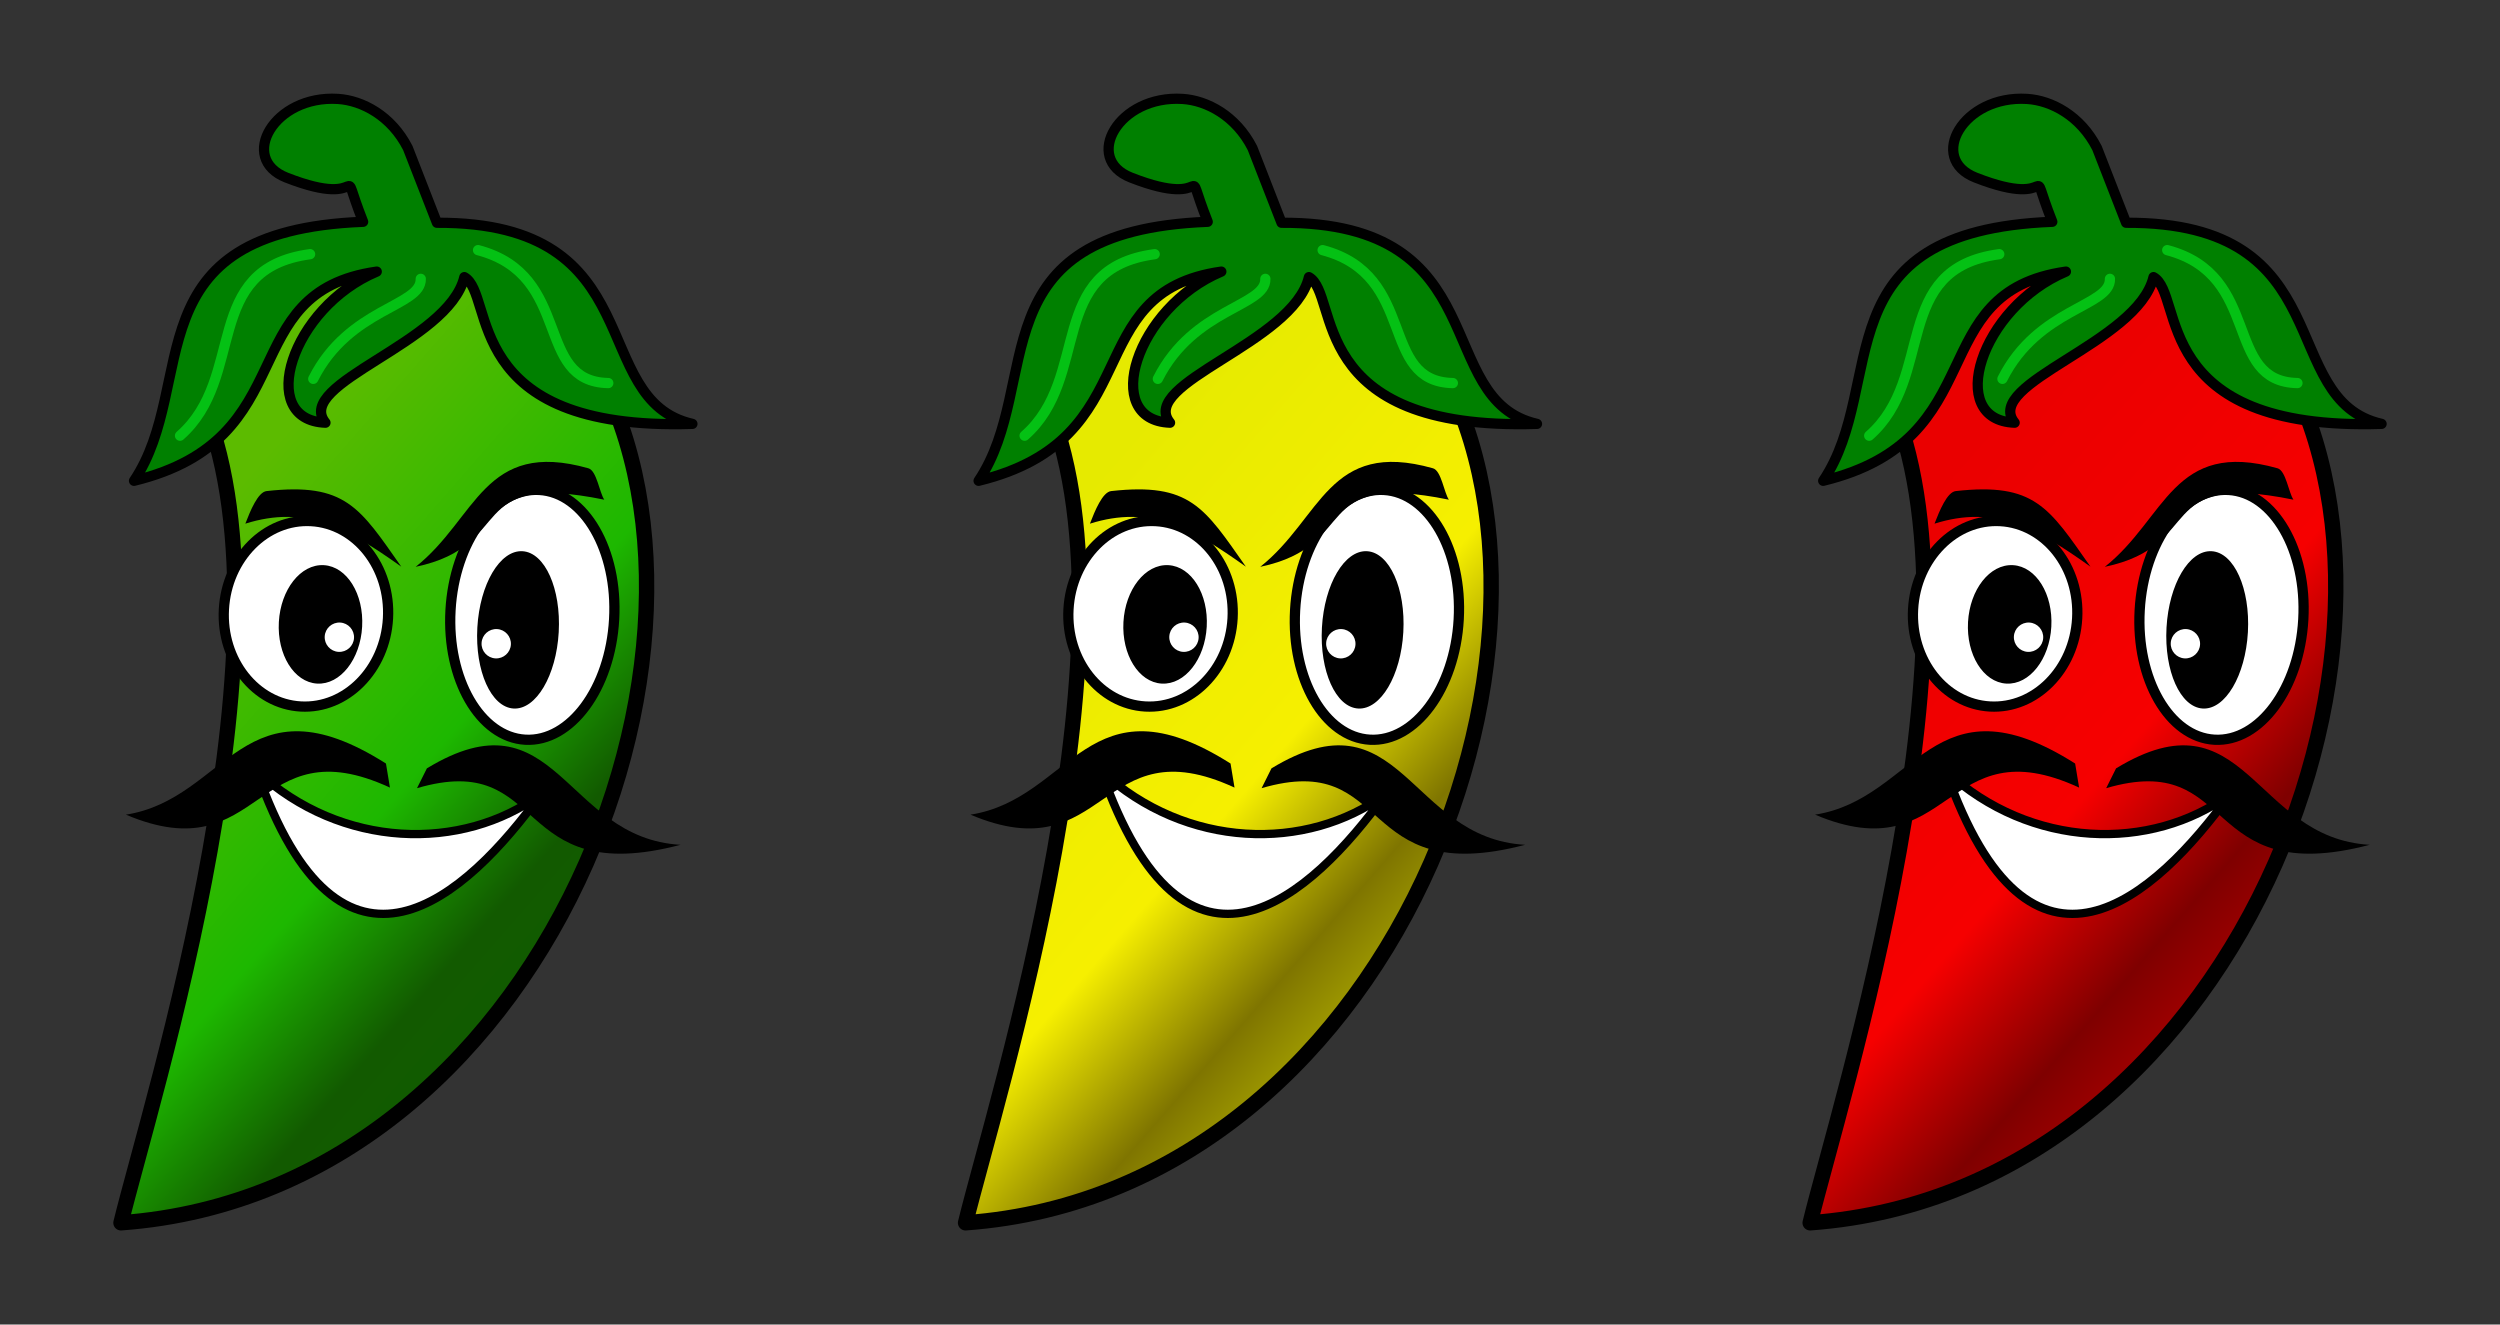 <?xml version="1.0" encoding="UTF-8" standalone="no"?>
<!-- Created with Inkscape (http://www.inkscape.org/) -->

<svg
   width="950.285mm"
   height="503.482mm"
   viewBox="0 0 950.285 503.482"
   version="1.1"
   id="svg41568"
   xmlns:xlink="http://www.w3.org/1999/xlink"
   xmlns="http://www.w3.org/2000/svg"
   xmlns:svg="http://www.w3.org/2000/svg"
   xmlns:rdf="http://www.w3.org/1999/02/22-rdf-syntax-ns#"
   xmlns:cc="http://creativecommons.org/ns#"
   xmlns:dc="http://purl.org/dc/elements/1.1/">
  <rect x="0" y="0" width="950.285" height="503.482" fill="#333333" stroke="none"/>
  <title
     id="title42893">Tricolor Chillies</title>
  <defs
     id="defs41565">
    <linearGradient
       id="linearGradient42791">
      <stop
         style="stop-color:#e6ea00;stop-opacity:1;"
         offset="0"
         id="stop42781" />
      <stop
         style="stop-color:#f6ef00;stop-opacity:1;"
         offset="0.51"
         id="stop42783" />
      <stop
         style="stop-color:#7f7500;stop-opacity:1;"
         offset="0.749"
         id="stop42785" />
      <stop
         style="stop-color:#a39f00;stop-opacity:1;"
         offset="0.874"
         id="stop42787" />
      <stop
         style="stop-color:#000000;stop-opacity:1;"
         offset="0.999"
         id="stop42789" />
    </linearGradient>
    <linearGradient
       id="linearGradient42779">
      <stop
         style="stop-color:#5cbb00;stop-opacity:1;"
         offset="0"
         id="stop42769" />
      <stop
         style="stop-color:#1db800;stop-opacity:1;"
         offset="0.51"
         id="stop42771" />
      <stop
         style="stop-color:#125a00;stop-opacity:1;"
         offset="0.749"
         id="stop42773" />
      <stop
         style="stop-color:#115c00;stop-opacity:1;"
         offset="0.874"
         id="stop42775" />
      <stop
         style="stop-color:#000000;stop-opacity:1;"
         offset="0.999"
         id="stop42777" />
    </linearGradient>
    <linearGradient
       xlink:href="#linearGradient2516"
       id="linearGradient34221"
       gradientUnits="userSpaceOnUse"
       x1="69.023"
       y1="132.557"
       x2="166.452"
       y2="208.511" />
    <linearGradient
       id="linearGradient2516">
      <stop
         style="stop-color:#ea0000;stop-opacity:1;"
         offset="0"
         id="stop2512" />
      <stop
         style="stop-color:#f60000;stop-opacity:1;"
         offset="0.51"
         id="stop2520" />
      <stop
         style="stop-color:#7f0000;stop-opacity:1;"
         offset="0.749"
         id="stop2522" />
      <stop
         style="stop-color:#a30000;stop-opacity:1;"
         offset="0.874"
         id="stop2524" />
      <stop
         style="stop-color:#000000;stop-opacity:1;"
         offset="0.999"
         id="stop2514" />
    </linearGradient>
    <linearGradient
       xlink:href="#linearGradient42779"
       id="linearGradient42341"
       gradientUnits="userSpaceOnUse"
       x1="69.023"
       y1="132.557"
       x2="166.452"
       y2="208.511" />
    <linearGradient
       xlink:href="#linearGradient42791"
       id="linearGradient42381"
       gradientUnits="userSpaceOnUse"
       x1="69.023"
       y1="132.557"
       x2="166.452"
       y2="208.511" />
  </defs>
  <g
     id="layer1"
     transform="translate(622.079,135.356)">
    <g
       id="g34207"
       transform="matrix(1.943,0.109,-0.109,1.943,-18.59,-204.508)">
      <path
         style="fill:url(#linearGradient34221);fill-opacity:1;stroke:#000000;stroke-width:3;stroke-linecap:round;stroke-linejoin:round;stroke-dasharray:none"
         d="M 136.479,91.935 C 120.663,73.23 46.929,74.029 65.124,109.504 87.644,153.411 63.192,247.502 58.759,271.514 144.526,260.433 178.592,141.743 136.479,91.935 Z"
         id="path34171" />
      <g
         id="g34179">
        <ellipse
           style="fill:#ffffff;stroke:#000000;stroke-width:2;stroke-dasharray:none"
           id="ellipse34173"
           cx="88.17"
           cy="150.723"
           rx="16.05"
           ry="18.134" />
        <ellipse
           style="fill:#000000;fill-opacity:1;stroke:#000000;stroke-width:0.327;stroke-opacity:1"
           id="ellipse34175"
           cx="91.123"
           cy="152.627"
           rx="7.984"
           ry="11.422" />
        <circle
           style="fill:#ffffff;stroke:none;stroke-width:0.677"
           id="circle34177"
           cx="94.943"
           cy="154.924"
           r="2.867" />
      </g>
      <g
         id="g34187">
        <ellipse
           style="fill:#ffffff;stroke:#000000;stroke-width:2;stroke-dasharray:none"
           id="ellipse34181"
           cx="132.328"
           cy="148.448"
           rx="16.003"
           ry="24.431" />
        <ellipse
           style="fill:#000000;fill-opacity:1;stroke:none;stroke-width:0.379"
           id="ellipse34183"
           cx="129.706"
           cy="151.537"
           rx="7.961"
           ry="15.388" />
        <circle
           style="fill:#ffffff;stroke:none;stroke-width:0.677"
           id="circle34185"
           cx="125.606"
           cy="154.479"
           r="2.867" />
      </g>
      <path
         id="path34189"
         style="fill:#ffffff;stroke:#000000;stroke-width:1.618;stroke-linecap:round;stroke-linejoin:round;stroke-dasharray:none"
         d="m 80.306,181.95 c 17.378,14.288 40.909,13.532 55.651,1.389 -13.338,20.814 -36.611,44.742 -55.651,-1.389 z" />
      <path
         id="path34191"
         style="fill:#000000;stroke:none;stroke-width:0.848;stroke-linecap:round;stroke-linejoin:round"
         d="m 79.155,127.219 c -1.68,0.282 -2.962,4.027 -3.791,6.59 11.459,-4.316 19.637,-0.424 30.885,6.684 C 97.485,129.381 94.437,124.654 79.155,127.219 Z" />
      <path
         id="path34193"
         style="fill:#000000;stroke:none;stroke-width:0.923;stroke-linecap:round;stroke-linejoin:round"
         d="m 109.049,140.364 c 19.697,-5.317 8.073,-19.238 36.053,-15.158 -1.029,-1.347 -1.79,-5.581 -3.444,-5.95 -20.729,-4.622 -21.185,10.971 -32.608,21.108 z" />
      <path
         id="path34195"
         style="fill:#000000;stroke:none;stroke-width:0.729;stroke-linecap:round;stroke-linejoin:round"
         d="m 113.446,179.544 c 24.481,-16.822 27.443,12.152 50.311,12.13 -32.708,10.577 -26.662,-17.162 -52.02,-8.157 z" />
      <path
         id="path34197"
         style="fill:#000000;stroke:none;stroke-width:0.728;stroke-linecap:round;stroke-linejoin:round"
         d="m 105.413,179.049 c -28.711,-16.016 -30.587,8.637 -50.164,12.815 27.392,9.816 24.007,-18.929 51.201,-8.167 z" />
      <path
         id="path34199"
         style="fill:#008000;stroke:#000000;stroke-width:2;stroke-linecap:round;stroke-linejoin:round;stroke-dasharray:none;stroke-opacity:1"
         d="M 88.791,49.961 C 76.231,49.87 69.946,62.703 79.595,65.87 96.955,71.57 88.968,60.445 95.033,73.648 49.641,78.005 64.896,106.89 53.185,126.668 86.194,116.64 70.316,88.776 98.233,83.214 81.894,91.191 76.307,113.533 89.886,113.243 83.159,105.867 113.017,96.384 115.376,83.33 c 6.305,3.051 0.79,30.124 46.083,26.126 -20.969,-3.561 -9.761,-38.972 -52.021,-36.425 L 102.944,58.775 C 99.381,52.641 93.518,49.995 88.791,49.961 Z" />
      <path
         style="fill:none;stroke:#04c114;stroke-width:2;stroke-linecap:round;stroke-linejoin:round;stroke-dasharray:none;stroke-opacity:1"
         d="M 61.663,117.368 C 74.04,105.216 63.998,84.575 85.045,80.546"
         id="path34201" />
      <path
         style="fill:none;stroke:#04c114;stroke-width:2;stroke-linecap:round;stroke-linejoin:round;stroke-dasharray:none;stroke-opacity:1"
         d="M 144.608,102.419 C 130.047,102.955 136.661,81.805 117.751,77.918"
         id="path34203" />
      <path
         style="fill:none;stroke:#04c114;stroke-width:2;stroke-linecap:round;stroke-linejoin:round;stroke-dasharray:none;stroke-opacity:1"
         d="M 87.025,104.826 C 93.241,90.55 107.343,89.547 106.897,84.142"
         id="path34205" />
    </g>
    <g
       id="g42339"
       transform="matrix(1.943,0.109,-0.109,1.943,-660.67,-204.508)">
      <path
         style="fill:url(#linearGradient42341);fill-opacity:1;stroke:#000000;stroke-width:3;stroke-linecap:round;stroke-linejoin:round;stroke-dasharray:none"
         d="M 136.479,91.935 C 120.663,73.23 46.929,74.029 65.124,109.504 87.644,153.411 63.192,247.502 58.759,271.514 144.526,260.433 178.592,141.743 136.479,91.935 Z"
         id="path42303" />
      <g
         id="g42311">
        <ellipse
           style="fill:#ffffff;stroke:#000000;stroke-width:2;stroke-dasharray:none"
           id="ellipse42305"
           cx="88.17"
           cy="150.723"
           rx="16.05"
           ry="18.134" />
        <ellipse
           style="fill:#000000;fill-opacity:1;stroke:#000000;stroke-width:0.327;stroke-opacity:1"
           id="ellipse42307"
           cx="91.123"
           cy="152.627"
           rx="7.984"
           ry="11.422" />
        <circle
           style="fill:#ffffff;stroke:none;stroke-width:0.677"
           id="circle42309"
           cx="94.943"
           cy="154.924"
           r="2.867" />
      </g>
      <g
         id="g42319">
        <ellipse
           style="fill:#ffffff;stroke:#000000;stroke-width:2;stroke-dasharray:none"
           id="ellipse42313"
           cx="132.328"
           cy="148.448"
           rx="16.003"
           ry="24.431" />
        <ellipse
           style="fill:#000000;fill-opacity:1;stroke:none;stroke-width:0.379"
           id="ellipse42315"
           cx="129.706"
           cy="151.537"
           rx="7.961"
           ry="15.388" />
        <circle
           style="fill:#ffffff;stroke:none;stroke-width:0.677"
           id="circle42317"
           cx="125.606"
           cy="154.479"
           r="2.867" />
      </g>
      <path
         id="path42321"
         style="fill:#ffffff;stroke:#000000;stroke-width:1.618;stroke-linecap:round;stroke-linejoin:round;stroke-dasharray:none"
         d="m 80.306,181.95 c 17.378,14.288 40.909,13.532 55.651,1.389 -13.338,20.814 -36.611,44.742 -55.651,-1.389 z" />
      <path
         id="path42323"
         style="fill:#000000;stroke:none;stroke-width:0.848;stroke-linecap:round;stroke-linejoin:round"
         d="m 79.155,127.219 c -1.68,0.282 -2.962,4.027 -3.791,6.59 11.459,-4.316 19.637,-0.424 30.885,6.684 C 97.485,129.381 94.437,124.654 79.155,127.219 Z" />
      <path
         id="path42325"
         style="fill:#000000;stroke:none;stroke-width:0.923;stroke-linecap:round;stroke-linejoin:round"
         d="m 109.049,140.364 c 19.697,-5.317 8.073,-19.238 36.053,-15.158 -1.029,-1.347 -1.79,-5.581 -3.444,-5.95 -20.729,-4.622 -21.185,10.971 -32.608,21.108 z" />
      <path
         id="path42327"
         style="fill:#000000;stroke:none;stroke-width:0.729;stroke-linecap:round;stroke-linejoin:round"
         d="m 113.446,179.544 c 24.481,-16.822 27.443,12.152 50.311,12.13 -32.708,10.577 -26.662,-17.162 -52.02,-8.157 z" />
      <path
         id="path42329"
         style="fill:#000000;stroke:none;stroke-width:0.728;stroke-linecap:round;stroke-linejoin:round"
         d="m 105.413,179.049 c -28.711,-16.016 -30.587,8.637 -50.164,12.815 27.392,9.816 24.007,-18.929 51.201,-8.167 z" />
      <path
         id="path42331"
         style="fill:#008000;stroke:#000000;stroke-width:2;stroke-linecap:round;stroke-linejoin:round;stroke-dasharray:none;stroke-opacity:1"
         d="M 88.791,49.961 C 76.231,49.87 69.946,62.703 79.595,65.87 96.955,71.57 88.968,60.445 95.033,73.648 49.641,78.005 64.896,106.89 53.185,126.668 86.194,116.64 70.316,88.776 98.233,83.214 81.894,91.191 76.307,113.533 89.886,113.243 83.159,105.867 113.017,96.384 115.376,83.33 c 6.305,3.051 0.79,30.124 46.083,26.126 -20.969,-3.561 -9.761,-38.972 -52.021,-36.425 L 102.944,58.775 C 99.381,52.641 93.518,49.995 88.791,49.961 Z" />
      <path
         style="fill:none;stroke:#04c114;stroke-width:2;stroke-linecap:round;stroke-linejoin:round;stroke-dasharray:none;stroke-opacity:1"
         d="M 61.663,117.368 C 74.04,105.216 63.998,84.575 85.045,80.546"
         id="path42333" />
      <path
         style="fill:none;stroke:#04c114;stroke-width:2;stroke-linecap:round;stroke-linejoin:round;stroke-dasharray:none;stroke-opacity:1"
         d="M 144.608,102.419 C 130.047,102.955 136.661,81.805 117.751,77.918"
         id="path42335" />
      <path
         style="fill:none;stroke:#04c114;stroke-width:2;stroke-linecap:round;stroke-linejoin:round;stroke-dasharray:none;stroke-opacity:1"
         d="M 87.025,104.826 C 93.241,90.55 107.343,89.547 106.897,84.142"
         id="path42337" />
    </g>
    <g
       id="g42379"
       transform="matrix(1.943,0.109,-0.109,1.943,-339.63,-204.508)">
      <path
         style="fill:url(#linearGradient42381);fill-opacity:1;stroke:#000000;stroke-width:3;stroke-linecap:round;stroke-linejoin:round;stroke-dasharray:none"
         d="M 136.479,91.935 C 120.663,73.23 46.929,74.029 65.124,109.504 87.644,153.411 63.192,247.502 58.759,271.514 144.526,260.433 178.592,141.743 136.479,91.935 Z"
         id="path42343" />
      <g
         id="g42351">
        <ellipse
           style="fill:#ffffff;stroke:#000000;stroke-width:2;stroke-dasharray:none"
           id="ellipse42345"
           cx="88.17"
           cy="150.723"
           rx="16.05"
           ry="18.134" />
        <ellipse
           style="fill:#000000;fill-opacity:1;stroke:#000000;stroke-width:0.327;stroke-opacity:1"
           id="ellipse42347"
           cx="91.123"
           cy="152.627"
           rx="7.984"
           ry="11.422" />
        <circle
           style="fill:#ffffff;stroke:none;stroke-width:0.677"
           id="circle42349"
           cx="94.943"
           cy="154.924"
           r="2.867" />
      </g>
      <g
         id="g42359">
        <ellipse
           style="fill:#ffffff;stroke:#000000;stroke-width:2;stroke-dasharray:none"
           id="ellipse42353"
           cx="132.328"
           cy="148.448"
           rx="16.003"
           ry="24.431" />
        <ellipse
           style="fill:#000000;fill-opacity:1;stroke:none;stroke-width:0.379"
           id="ellipse42355"
           cx="129.706"
           cy="151.537"
           rx="7.961"
           ry="15.388" />
        <circle
           style="fill:#ffffff;stroke:none;stroke-width:0.677"
           id="circle42357"
           cx="125.606"
           cy="154.479"
           r="2.867" />
      </g>
      <path
         id="path42361"
         style="fill:#ffffff;stroke:#000000;stroke-width:1.618;stroke-linecap:round;stroke-linejoin:round;stroke-dasharray:none"
         d="m 80.306,181.95 c 17.378,14.288 40.909,13.532 55.651,1.389 -13.338,20.814 -36.611,44.742 -55.651,-1.389 z" />
      <path
         id="path42363"
         style="fill:#000000;stroke:none;stroke-width:0.848;stroke-linecap:round;stroke-linejoin:round"
         d="m 79.155,127.219 c -1.68,0.282 -2.962,4.027 -3.791,6.59 11.459,-4.316 19.637,-0.424 30.885,6.684 C 97.485,129.381 94.437,124.654 79.155,127.219 Z" />
      <path
         id="path42365"
         style="fill:#000000;stroke:none;stroke-width:0.923;stroke-linecap:round;stroke-linejoin:round"
         d="m 109.049,140.364 c 19.697,-5.317 8.073,-19.238 36.053,-15.158 -1.029,-1.347 -1.79,-5.581 -3.444,-5.95 -20.729,-4.622 -21.185,10.971 -32.608,21.108 z" />
      <path
         id="path42367"
         style="fill:#000000;stroke:none;stroke-width:0.729;stroke-linecap:round;stroke-linejoin:round"
         d="m 113.446,179.544 c 24.481,-16.822 27.443,12.152 50.311,12.13 -32.708,10.577 -26.662,-17.162 -52.02,-8.157 z" />
      <path
         id="path42369"
         style="fill:#000000;stroke:none;stroke-width:0.728;stroke-linecap:round;stroke-linejoin:round"
         d="m 105.413,179.049 c -28.711,-16.016 -30.587,8.637 -50.164,12.815 27.392,9.816 24.007,-18.929 51.201,-8.167 z" />
      <path
         id="path42371"
         style="fill:#008000;stroke:#000000;stroke-width:2;stroke-linecap:round;stroke-linejoin:round;stroke-dasharray:none;stroke-opacity:1"
         d="M 88.791,49.961 C 76.231,49.87 69.946,62.703 79.595,65.87 96.955,71.57 88.968,60.445 95.033,73.648 49.641,78.005 64.896,106.89 53.185,126.668 86.194,116.64 70.316,88.776 98.233,83.214 81.894,91.191 76.307,113.533 89.886,113.243 83.159,105.867 113.017,96.384 115.376,83.33 c 6.305,3.051 0.79,30.124 46.083,26.126 -20.969,-3.561 -9.761,-38.972 -52.021,-36.425 L 102.944,58.775 C 99.381,52.641 93.518,49.995 88.791,49.961 Z" />
      <path
         style="fill:none;stroke:#04c114;stroke-width:2;stroke-linecap:round;stroke-linejoin:round;stroke-dasharray:none;stroke-opacity:1"
         d="M 61.663,117.368 C 74.04,105.216 63.998,84.575 85.045,80.546"
         id="path42373" />
      <path
         style="fill:none;stroke:#04c114;stroke-width:2;stroke-linecap:round;stroke-linejoin:round;stroke-dasharray:none;stroke-opacity:1"
         d="M 144.608,102.419 C 130.047,102.955 136.661,81.805 117.751,77.918"
         id="path42375" />
      <path
         style="fill:none;stroke:#04c114;stroke-width:2;stroke-linecap:round;stroke-linejoin:round;stroke-dasharray:none;stroke-opacity:1"
         d="M 87.025,104.826 C 93.241,90.55 107.343,89.547 106.897,84.142"
         id="path42377" />
    </g>
  </g>
</svg>
